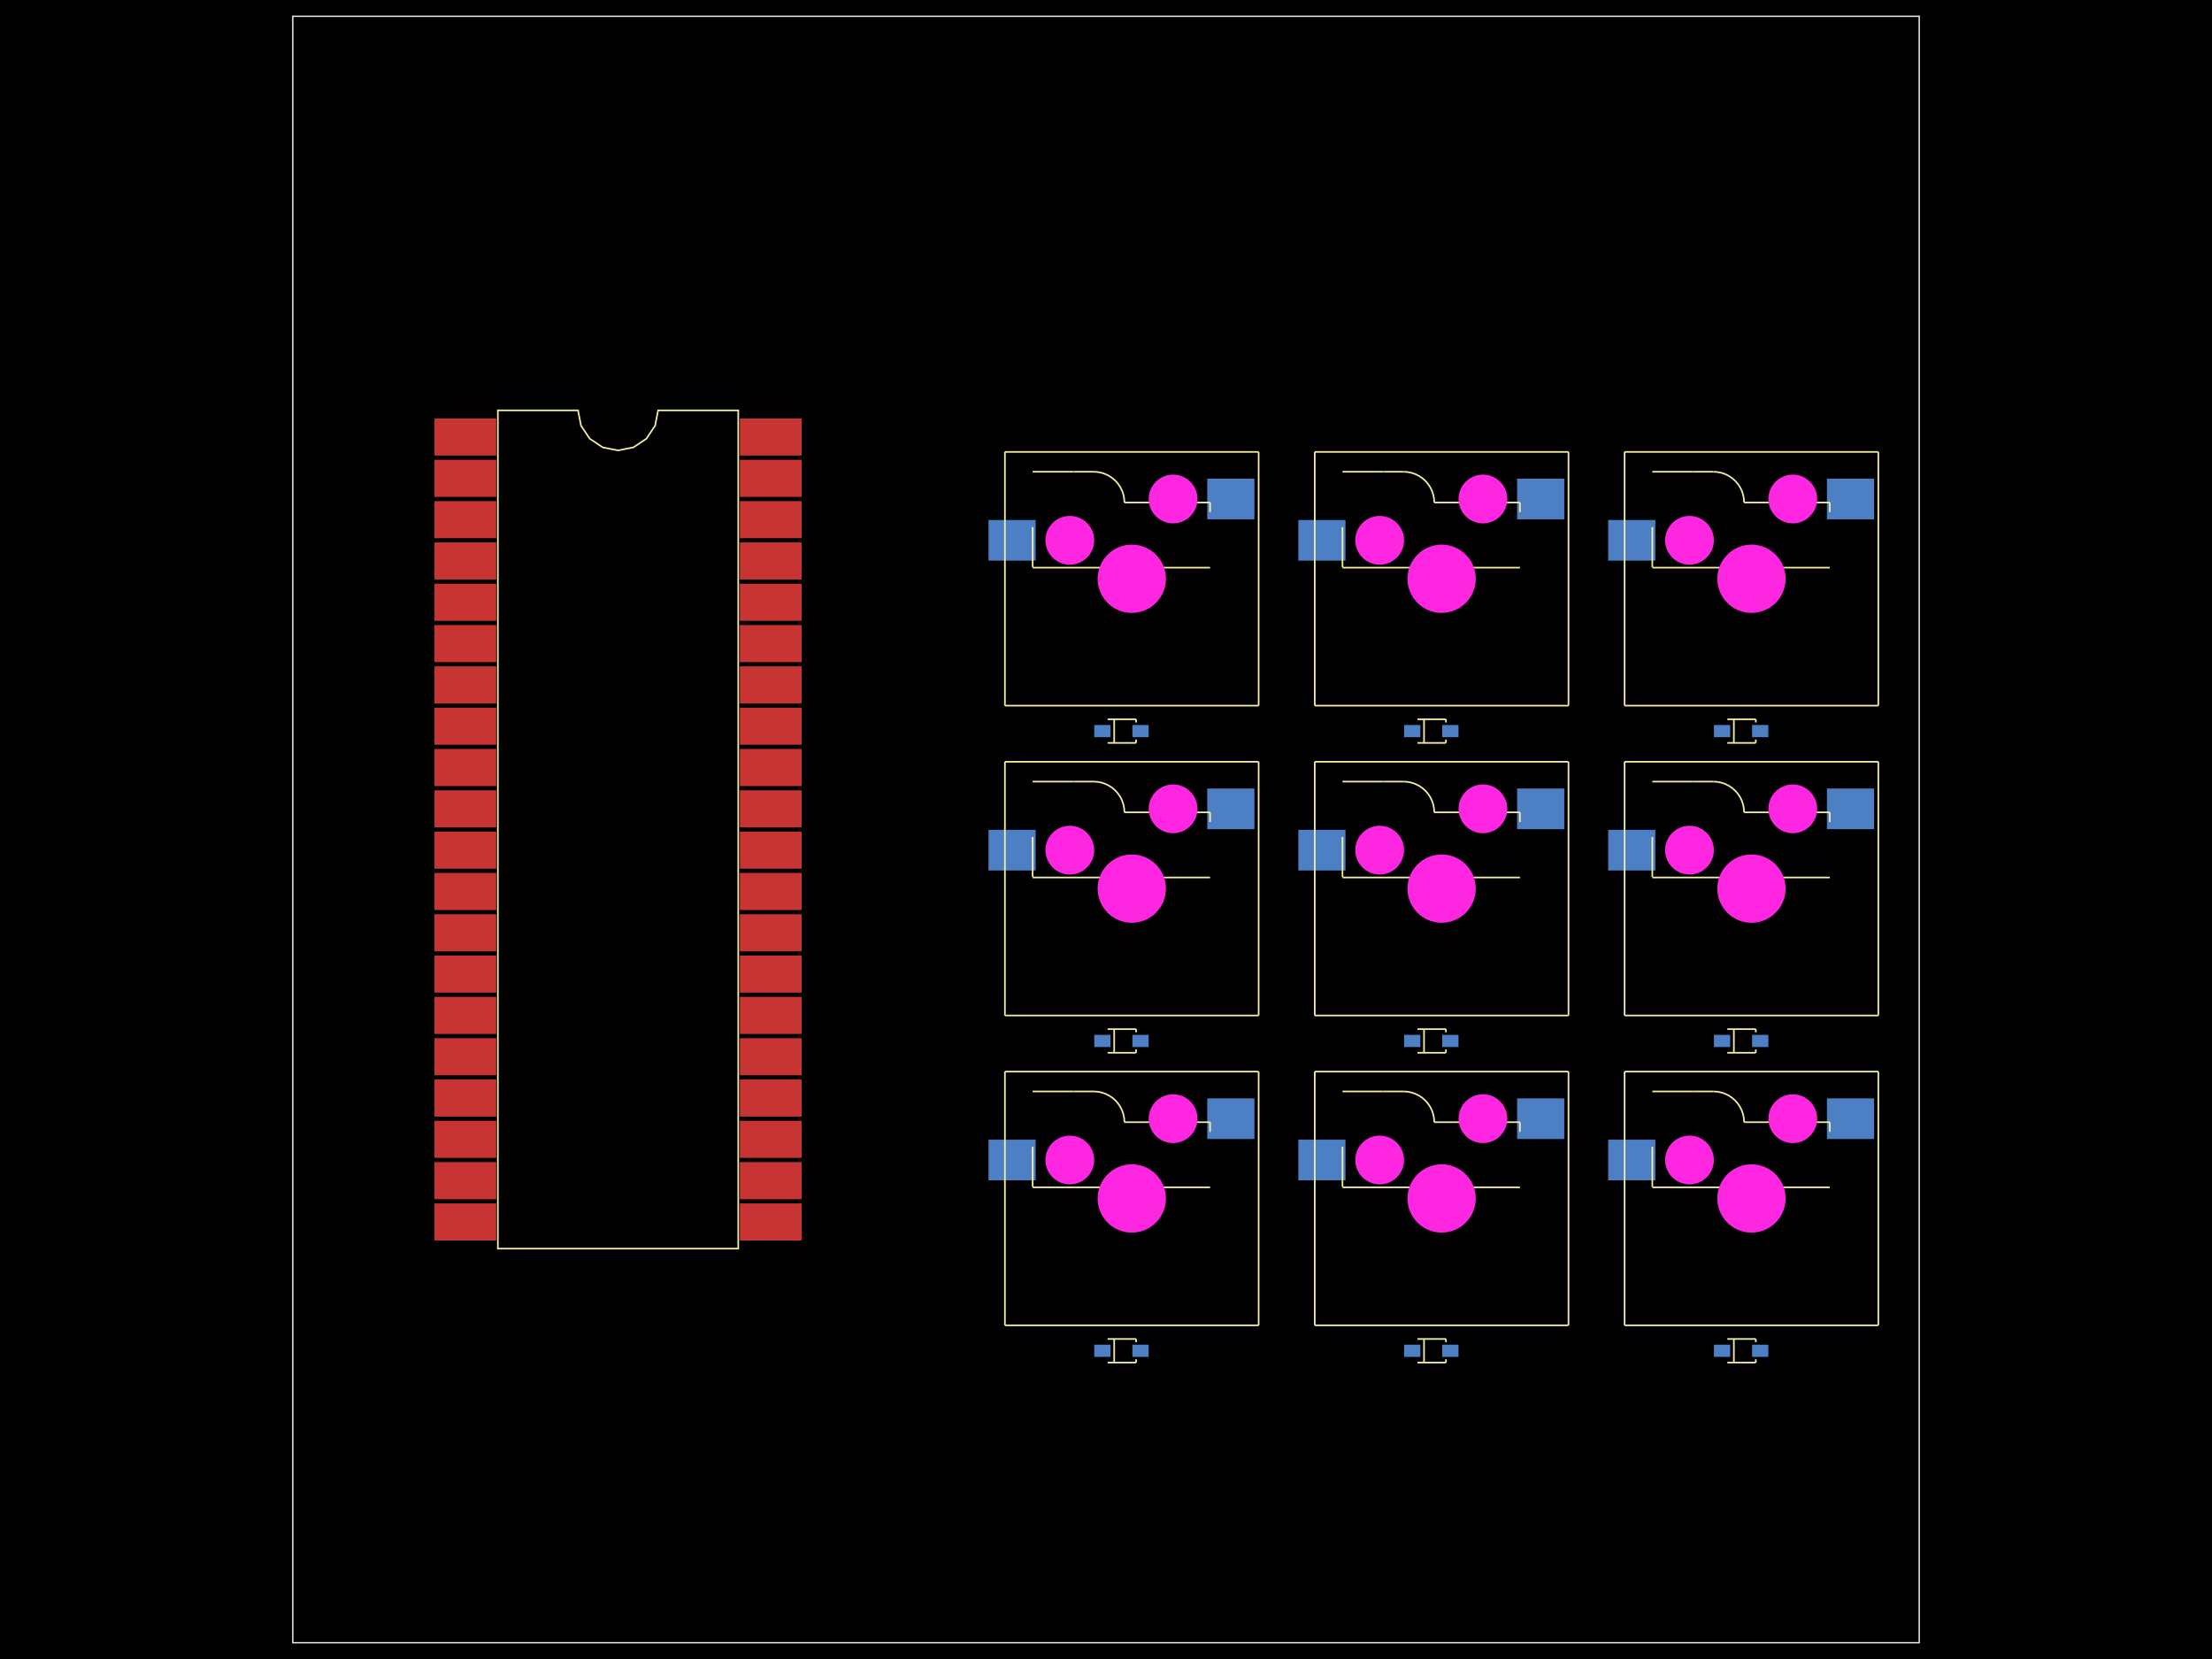 <svg xmlns="http://www.w3.org/2000/svg" width="800" height="600"><style>
              .boundary { fill: #000; }
              .pcb-board { fill: none; }
              .pcb-trace { fill: none; }
              .pcb-hole-outer { fill: rgb(200, 52, 52); }
              .pcb-hole-inner { fill: rgb(255, 38, 226); }
              .pcb-pad { }
              .pcb-boundary { fill: none; stroke: #fff; stroke-width: 0.3; }
              .pcb-silkscreen { fill: none; }
              .pcb-silkscreen-top { stroke: #f2eda1; }
              .pcb-silkscreen-bottom { stroke: #f2eda1; }
              .pcb-silkscreen-text { fill: #f2eda1; }
            </style><rect class="boundary" x="0" y="0" width="800" height="600"/><rect class="pcb-boundary" x="105.882" y="5.882" width="588.235" height="588.235"/><path class="pcb-board" d="M 105.882 594.118 L 694.118 594.118 L 694.118 5.882 L 105.882 5.882 Z" stroke="rgba(255, 255, 255, 0.5)" stroke-width="0.588"/><g transform="translate(223.529, 300) rotate(0) scale(1, -1)"><rect class="pcb-component" x="-66.412" y="-148.647" width="132.824" height="297.294"/><rect class="pcb-component-outline" x="-66.412" y="-148.647" width="132.824" height="297.294"/></g><g transform="translate(405.588, 412.059) rotate(0) scale(1, -1)"><rect class="pcb-component" x="-48.088" y="-16.294" width="96.175" height="32.588"/><rect class="pcb-component-outline" x="-48.088" y="-16.294" width="96.175" height="32.588"/></g><g transform="translate(409.324, 433.441) rotate(0) scale(1, -1)"><rect class="pcb-component" x="-12.353" y="-12.353" width="24.706" height="24.706"/><rect class="pcb-component-outline" x="-12.353" y="-12.353" width="24.706" height="24.706"/></g><g transform="translate(400, 300) rotate(0) scale(1, -1)"><rect class="pcb-component" x="0" y="0" width="0" height="0"/><rect class="pcb-component-outline" x="0" y="0" width="0" height="0"/></g><g transform="translate(405.588, 488.529) rotate(0) scale(1, -1)"><rect class="pcb-component" x="-9.839" y="-2.206" width="19.678" height="4.412"/><rect class="pcb-component-outline" x="-9.839" y="-2.206" width="19.678" height="4.412"/></g><g transform="translate(400, 300) rotate(0) scale(1, -1)"><rect class="pcb-component" x="0" y="0" width="0" height="0"/><rect class="pcb-component-outline" x="0" y="0" width="0" height="0"/></g><g transform="translate(517.647, 412.059) rotate(0) scale(1, -1)"><rect class="pcb-component" x="-48.088" y="-16.294" width="96.175" height="32.588"/><rect class="pcb-component-outline" x="-48.088" y="-16.294" width="96.175" height="32.588"/></g><g transform="translate(521.382, 433.441) rotate(0) scale(1, -1)"><rect class="pcb-component" x="-12.353" y="-12.353" width="24.706" height="24.706"/><rect class="pcb-component-outline" x="-12.353" y="-12.353" width="24.706" height="24.706"/></g><g transform="translate(400, 300) rotate(0) scale(1, -1)"><rect class="pcb-component" x="0" y="0" width="0" height="0"/><rect class="pcb-component-outline" x="0" y="0" width="0" height="0"/></g><g transform="translate(517.647, 488.529) rotate(0) scale(1, -1)"><rect class="pcb-component" x="-9.839" y="-2.206" width="19.678" height="4.412"/><rect class="pcb-component-outline" x="-9.839" y="-2.206" width="19.678" height="4.412"/></g><g transform="translate(400, 300) rotate(0) scale(1, -1)"><rect class="pcb-component" x="0" y="0" width="0" height="0"/><rect class="pcb-component-outline" x="0" y="0" width="0" height="0"/></g><g transform="translate(629.706, 412.059) rotate(0) scale(1, -1)"><rect class="pcb-component" x="-48.088" y="-16.294" width="96.175" height="32.588"/><rect class="pcb-component-outline" x="-48.088" y="-16.294" width="96.175" height="32.588"/></g><g transform="translate(633.441, 433.441) rotate(0) scale(1, -1)"><rect class="pcb-component" x="-12.353" y="-12.353" width="24.706" height="24.706"/><rect class="pcb-component-outline" x="-12.353" y="-12.353" width="24.706" height="24.706"/></g><g transform="translate(400, 300) rotate(0) scale(1, -1)"><rect class="pcb-component" x="0" y="0" width="0" height="0"/><rect class="pcb-component-outline" x="0" y="0" width="0" height="0"/></g><g transform="translate(629.706, 488.529) rotate(0) scale(1, -1)"><rect class="pcb-component" x="-9.839" y="-2.206" width="19.678" height="4.412"/><rect class="pcb-component-outline" x="-9.839" y="-2.206" width="19.678" height="4.412"/></g><g transform="translate(400, 300) rotate(0) scale(1, -1)"><rect class="pcb-component" x="0" y="0" width="0" height="0"/><rect class="pcb-component-outline" x="0" y="0" width="0" height="0"/></g><g transform="translate(405.588, 300) rotate(0) scale(1, -1)"><rect class="pcb-component" x="-48.088" y="-16.294" width="96.175" height="32.588"/><rect class="pcb-component-outline" x="-48.088" y="-16.294" width="96.175" height="32.588"/></g><g transform="translate(409.324, 321.382) rotate(0) scale(1, -1)"><rect class="pcb-component" x="-12.353" y="-12.353" width="24.706" height="24.706"/><rect class="pcb-component-outline" x="-12.353" y="-12.353" width="24.706" height="24.706"/></g><g transform="translate(400, 300) rotate(0) scale(1, -1)"><rect class="pcb-component" x="0" y="0" width="0" height="0"/><rect class="pcb-component-outline" x="0" y="0" width="0" height="0"/></g><g transform="translate(405.588, 376.471) rotate(0) scale(1, -1)"><rect class="pcb-component" x="-9.839" y="-2.206" width="19.678" height="4.412"/><rect class="pcb-component-outline" x="-9.839" y="-2.206" width="19.678" height="4.412"/></g><g transform="translate(400, 300) rotate(0) scale(1, -1)"><rect class="pcb-component" x="0" y="0" width="0" height="0"/><rect class="pcb-component-outline" x="0" y="0" width="0" height="0"/></g><g transform="translate(517.647, 300) rotate(0) scale(1, -1)"><rect class="pcb-component" x="-48.088" y="-16.294" width="96.175" height="32.588"/><rect class="pcb-component-outline" x="-48.088" y="-16.294" width="96.175" height="32.588"/></g><g transform="translate(521.382, 321.382) rotate(0) scale(1, -1)"><rect class="pcb-component" x="-12.353" y="-12.353" width="24.706" height="24.706"/><rect class="pcb-component-outline" x="-12.353" y="-12.353" width="24.706" height="24.706"/></g><g transform="translate(400, 300) rotate(0) scale(1, -1)"><rect class="pcb-component" x="0" y="0" width="0" height="0"/><rect class="pcb-component-outline" x="0" y="0" width="0" height="0"/></g><g transform="translate(517.647, 376.471) rotate(0) scale(1, -1)"><rect class="pcb-component" x="-9.839" y="-2.206" width="19.678" height="4.412"/><rect class="pcb-component-outline" x="-9.839" y="-2.206" width="19.678" height="4.412"/></g><g transform="translate(400, 300) rotate(0) scale(1, -1)"><rect class="pcb-component" x="0" y="0" width="0" height="0"/><rect class="pcb-component-outline" x="0" y="0" width="0" height="0"/></g><g transform="translate(629.706, 300) rotate(0) scale(1, -1)"><rect class="pcb-component" x="-48.088" y="-16.294" width="96.175" height="32.588"/><rect class="pcb-component-outline" x="-48.088" y="-16.294" width="96.175" height="32.588"/></g><g transform="translate(633.441, 321.382) rotate(0) scale(1, -1)"><rect class="pcb-component" x="-12.353" y="-12.353" width="24.706" height="24.706"/><rect class="pcb-component-outline" x="-12.353" y="-12.353" width="24.706" height="24.706"/></g><g transform="translate(400, 300) rotate(0) scale(1, -1)"><rect class="pcb-component" x="0" y="0" width="0" height="0"/><rect class="pcb-component-outline" x="0" y="0" width="0" height="0"/></g><g transform="translate(629.706, 376.471) rotate(0) scale(1, -1)"><rect class="pcb-component" x="-9.839" y="-2.206" width="19.678" height="4.412"/><rect class="pcb-component-outline" x="-9.839" y="-2.206" width="19.678" height="4.412"/></g><g transform="translate(400, 300) rotate(0) scale(1, -1)"><rect class="pcb-component" x="0" y="0" width="0" height="0"/><rect class="pcb-component-outline" x="0" y="0" width="0" height="0"/></g><g transform="translate(405.588, 187.941) rotate(0) scale(1, -1)"><rect class="pcb-component" x="-48.088" y="-16.294" width="96.175" height="32.588"/><rect class="pcb-component-outline" x="-48.088" y="-16.294" width="96.175" height="32.588"/></g><g transform="translate(409.324, 209.324) rotate(0) scale(1, -1)"><rect class="pcb-component" x="-12.353" y="-12.353" width="24.706" height="24.706"/><rect class="pcb-component-outline" x="-12.353" y="-12.353" width="24.706" height="24.706"/></g><g transform="translate(400, 300) rotate(0) scale(1, -1)"><rect class="pcb-component" x="0" y="0" width="0" height="0"/><rect class="pcb-component-outline" x="0" y="0" width="0" height="0"/></g><g transform="translate(405.588, 264.412) rotate(0) scale(1, -1)"><rect class="pcb-component" x="-9.839" y="-2.206" width="19.678" height="4.412"/><rect class="pcb-component-outline" x="-9.839" y="-2.206" width="19.678" height="4.412"/></g><g transform="translate(400, 300) rotate(0) scale(1, -1)"><rect class="pcb-component" x="0" y="0" width="0" height="0"/><rect class="pcb-component-outline" x="0" y="0" width="0" height="0"/></g><g transform="translate(517.647, 187.941) rotate(0) scale(1, -1)"><rect class="pcb-component" x="-48.088" y="-16.294" width="96.175" height="32.588"/><rect class="pcb-component-outline" x="-48.088" y="-16.294" width="96.175" height="32.588"/></g><g transform="translate(521.382, 209.324) rotate(0) scale(1, -1)"><rect class="pcb-component" x="-12.353" y="-12.353" width="24.706" height="24.706"/><rect class="pcb-component-outline" x="-12.353" y="-12.353" width="24.706" height="24.706"/></g><g transform="translate(400, 300) rotate(0) scale(1, -1)"><rect class="pcb-component" x="0" y="0" width="0" height="0"/><rect class="pcb-component-outline" x="0" y="0" width="0" height="0"/></g><g transform="translate(517.647, 264.412) rotate(0) scale(1, -1)"><rect class="pcb-component" x="-9.839" y="-2.206" width="19.678" height="4.412"/><rect class="pcb-component-outline" x="-9.839" y="-2.206" width="19.678" height="4.412"/></g><g transform="translate(400, 300) rotate(0) scale(1, -1)"><rect class="pcb-component" x="0" y="0" width="0" height="0"/><rect class="pcb-component-outline" x="0" y="0" width="0" height="0"/></g><g transform="translate(629.706, 187.941) rotate(0) scale(1, -1)"><rect class="pcb-component" x="-48.088" y="-16.294" width="96.175" height="32.588"/><rect class="pcb-component-outline" x="-48.088" y="-16.294" width="96.175" height="32.588"/></g><g transform="translate(633.441, 209.324) rotate(0) scale(1, -1)"><rect class="pcb-component" x="-12.353" y="-12.353" width="24.706" height="24.706"/><rect class="pcb-component-outline" x="-12.353" y="-12.353" width="24.706" height="24.706"/></g><g transform="translate(400, 300) rotate(0) scale(1, -1)"><rect class="pcb-component" x="0" y="0" width="0" height="0"/><rect class="pcb-component-outline" x="0" y="0" width="0" height="0"/></g><g transform="translate(629.706, 264.412) rotate(0) scale(1, -1)"><rect class="pcb-component" x="-9.839" y="-2.206" width="19.678" height="4.412"/><rect class="pcb-component-outline" x="-9.839" y="-2.206" width="19.678" height="4.412"/></g><g transform="translate(400, 300) rotate(0) scale(1, -1)"><rect class="pcb-component" x="0" y="0" width="0" height="0"/><rect class="pcb-component-outline" x="0" y="0" width="0" height="0"/></g><rect class="pcb-pad" fill="rgb(200, 52, 52)" x="157.118" y="151.353" width="22.353" height="13.412"/><rect class="pcb-pad" fill="rgb(200, 52, 52)" x="157.118" y="166.294" width="22.353" height="13.412"/><rect class="pcb-pad" fill="rgb(200, 52, 52)" x="157.118" y="181.235" width="22.353" height="13.412"/><rect class="pcb-pad" fill="rgb(200, 52, 52)" x="157.118" y="196.176" width="22.353" height="13.412"/><rect class="pcb-pad" fill="rgb(200, 52, 52)" x="157.118" y="211.118" width="22.353" height="13.412"/><rect class="pcb-pad" fill="rgb(200, 52, 52)" x="157.118" y="226.059" width="22.353" height="13.412"/><rect class="pcb-pad" fill="rgb(200, 52, 52)" x="157.118" y="241" width="22.353" height="13.412"/><rect class="pcb-pad" fill="rgb(200, 52, 52)" x="157.118" y="255.941" width="22.353" height="13.412"/><rect class="pcb-pad" fill="rgb(200, 52, 52)" x="157.118" y="270.882" width="22.353" height="13.412"/><rect class="pcb-pad" fill="rgb(200, 52, 52)" x="157.118" y="285.824" width="22.353" height="13.412"/><rect class="pcb-pad" fill="rgb(200, 52, 52)" x="157.118" y="300.765" width="22.353" height="13.412"/><rect class="pcb-pad" fill="rgb(200, 52, 52)" x="157.118" y="315.706" width="22.353" height="13.412"/><rect class="pcb-pad" fill="rgb(200, 52, 52)" x="157.118" y="330.647" width="22.353" height="13.412"/><rect class="pcb-pad" fill="rgb(200, 52, 52)" x="157.118" y="345.588" width="22.353" height="13.412"/><rect class="pcb-pad" fill="rgb(200, 52, 52)" x="157.118" y="360.529" width="22.353" height="13.412"/><rect class="pcb-pad" fill="rgb(200, 52, 52)" x="157.118" y="375.471" width="22.353" height="13.412"/><rect class="pcb-pad" fill="rgb(200, 52, 52)" x="157.118" y="390.412" width="22.353" height="13.412"/><rect class="pcb-pad" fill="rgb(200, 52, 52)" x="157.118" y="405.353" width="22.353" height="13.412"/><rect class="pcb-pad" fill="rgb(200, 52, 52)" x="157.118" y="420.294" width="22.353" height="13.412"/><rect class="pcb-pad" fill="rgb(200, 52, 52)" x="157.118" y="435.235" width="22.353" height="13.412"/><rect class="pcb-pad" fill="rgb(200, 52, 52)" x="267.588" y="435.235" width="22.353" height="13.412"/><rect class="pcb-pad" fill="rgb(200, 52, 52)" x="267.588" y="420.294" width="22.353" height="13.412"/><rect class="pcb-pad" fill="rgb(200, 52, 52)" x="267.588" y="405.353" width="22.353" height="13.412"/><rect class="pcb-pad" fill="rgb(200, 52, 52)" x="267.588" y="390.412" width="22.353" height="13.412"/><rect class="pcb-pad" fill="rgb(200, 52, 52)" x="267.588" y="375.471" width="22.353" height="13.412"/><rect class="pcb-pad" fill="rgb(200, 52, 52)" x="267.588" y="360.529" width="22.353" height="13.412"/><rect class="pcb-pad" fill="rgb(200, 52, 52)" x="267.588" y="345.588" width="22.353" height="13.412"/><rect class="pcb-pad" fill="rgb(200, 52, 52)" x="267.588" y="330.647" width="22.353" height="13.412"/><rect class="pcb-pad" fill="rgb(200, 52, 52)" x="267.588" y="315.706" width="22.353" height="13.412"/><rect class="pcb-pad" fill="rgb(200, 52, 52)" x="267.588" y="300.765" width="22.353" height="13.412"/><rect class="pcb-pad" fill="rgb(200, 52, 52)" x="267.588" y="285.824" width="22.353" height="13.412"/><rect class="pcb-pad" fill="rgb(200, 52, 52)" x="267.588" y="270.882" width="22.353" height="13.412"/><rect class="pcb-pad" fill="rgb(200, 52, 52)" x="267.588" y="255.941" width="22.353" height="13.412"/><rect class="pcb-pad" fill="rgb(200, 52, 52)" x="267.588" y="241" width="22.353" height="13.412"/><rect class="pcb-pad" fill="rgb(200, 52, 52)" x="267.588" y="226.059" width="22.353" height="13.412"/><rect class="pcb-pad" fill="rgb(200, 52, 52)" x="267.588" y="211.118" width="22.353" height="13.412"/><rect class="pcb-pad" fill="rgb(200, 52, 52)" x="267.588" y="196.176" width="22.353" height="13.412"/><rect class="pcb-pad" fill="rgb(200, 52, 52)" x="267.588" y="181.235" width="22.353" height="13.412"/><rect class="pcb-pad" fill="rgb(200, 52, 52)" x="267.588" y="166.294" width="22.353" height="13.412"/><rect class="pcb-pad" fill="rgb(200, 52, 52)" x="267.588" y="151.353" width="22.353" height="13.412"/><rect class="pcb-pad" fill="rgb(77, 127, 196)" x="357.501" y="412.176" width="17.059" height="14.706"/><rect class="pcb-pad" fill="rgb(77, 127, 196)" x="436.617" y="397.235" width="17.059" height="14.706"/><rect class="pcb-pad" fill="rgb(77, 127, 196)" x="409.545" y="486.323" width="5.882" height="4.412"/><rect class="pcb-pad" fill="rgb(77, 127, 196)" x="395.749" y="486.323" width="5.882" height="4.412"/><rect class="pcb-pad" fill="rgb(77, 127, 196)" x="469.559" y="412.176" width="17.059" height="14.706"/><rect class="pcb-pad" fill="rgb(77, 127, 196)" x="548.676" y="397.235" width="17.059" height="14.706"/><rect class="pcb-pad" fill="rgb(77, 127, 196)" x="521.603" y="486.323" width="5.882" height="4.412"/><rect class="pcb-pad" fill="rgb(77, 127, 196)" x="507.808" y="486.323" width="5.882" height="4.412"/><rect class="pcb-pad" fill="rgb(77, 127, 196)" x="581.618" y="412.176" width="17.059" height="14.706"/><rect class="pcb-pad" fill="rgb(77, 127, 196)" x="660.735" y="397.235" width="17.059" height="14.706"/><rect class="pcb-pad" fill="rgb(77, 127, 196)" x="633.662" y="486.323" width="5.882" height="4.412"/><rect class="pcb-pad" fill="rgb(77, 127, 196)" x="619.867" y="486.323" width="5.882" height="4.412"/><rect class="pcb-pad" fill="rgb(77, 127, 196)" x="357.501" y="300.118" width="17.059" height="14.706"/><rect class="pcb-pad" fill="rgb(77, 127, 196)" x="436.617" y="285.176" width="17.059" height="14.706"/><rect class="pcb-pad" fill="rgb(77, 127, 196)" x="409.545" y="374.265" width="5.882" height="4.412"/><rect class="pcb-pad" fill="rgb(77, 127, 196)" x="395.749" y="374.265" width="5.882" height="4.412"/><rect class="pcb-pad" fill="rgb(77, 127, 196)" x="469.559" y="300.118" width="17.059" height="14.706"/><rect class="pcb-pad" fill="rgb(77, 127, 196)" x="548.676" y="285.176" width="17.059" height="14.706"/><rect class="pcb-pad" fill="rgb(77, 127, 196)" x="521.603" y="374.265" width="5.882" height="4.412"/><rect class="pcb-pad" fill="rgb(77, 127, 196)" x="507.808" y="374.265" width="5.882" height="4.412"/><rect class="pcb-pad" fill="rgb(77, 127, 196)" x="581.618" y="300.118" width="17.059" height="14.706"/><rect class="pcb-pad" fill="rgb(77, 127, 196)" x="660.735" y="285.176" width="17.059" height="14.706"/><rect class="pcb-pad" fill="rgb(77, 127, 196)" x="633.662" y="374.265" width="5.882" height="4.412"/><rect class="pcb-pad" fill="rgb(77, 127, 196)" x="619.867" y="374.265" width="5.882" height="4.412"/><rect class="pcb-pad" fill="rgb(77, 127, 196)" x="357.501" y="188.059" width="17.059" height="14.706"/><rect class="pcb-pad" fill="rgb(77, 127, 196)" x="436.617" y="173.118" width="17.059" height="14.706"/><rect class="pcb-pad" fill="rgb(77, 127, 196)" x="409.545" y="262.206" width="5.882" height="4.412"/><rect class="pcb-pad" fill="rgb(77, 127, 196)" x="395.749" y="262.206" width="5.882" height="4.412"/><rect class="pcb-pad" fill="rgb(77, 127, 196)" x="469.559" y="188.059" width="17.059" height="14.706"/><rect class="pcb-pad" fill="rgb(77, 127, 196)" x="548.676" y="173.118" width="17.059" height="14.706"/><rect class="pcb-pad" fill="rgb(77, 127, 196)" x="521.603" y="262.206" width="5.882" height="4.412"/><rect class="pcb-pad" fill="rgb(77, 127, 196)" x="507.808" y="262.206" width="5.882" height="4.412"/><rect class="pcb-pad" fill="rgb(77, 127, 196)" x="581.618" y="188.059" width="17.059" height="14.706"/><rect class="pcb-pad" fill="rgb(77, 127, 196)" x="660.735" y="173.118" width="17.059" height="14.706"/><rect class="pcb-pad" fill="rgb(77, 127, 196)" x="633.662" y="262.206" width="5.882" height="4.412"/><rect class="pcb-pad" fill="rgb(77, 127, 196)" x="619.867" y="262.206" width="5.882" height="4.412"/><path class="pcb-silkscreen pcb-silkscreen-top" d="M 180.059 451.588 L 180.059 148.412 L 209.039 148.412 L 210.142 153.957 L 213.283 158.658 L 217.984 161.799 L 223.529 162.902 L 229.075 161.799 L 233.776 158.658 L 236.917 153.957 L 238.02 148.412 L 267 148.412 L 267 451.588 L 180.059 451.588 Z" stroke-width="0.588" data-pcb-component-id="pcb_component_0" data-pcb-silkscreen-path-id="pcb_silkscreen_path_0"/><path class="pcb-silkscreen pcb-silkscreen-top" d="M 373.465 414.771 L 373.465 429.241 L 373.465 429.241" stroke-width="0.588" data-pcb-component-id="null" data-pcb-silkscreen-path-id="pcb_silkscreen_path_1"/><path class="pcb-silkscreen pcb-silkscreen-top" d="M 437.647 429.412 L 373.465 429.412" stroke-width="0.588" data-pcb-component-id="null" data-pcb-silkscreen-path-id="pcb_silkscreen_path_2"/><path class="pcb-silkscreen pcb-silkscreen-top" d="M 406.665 405.853 L 437.647 405.853" stroke-width="0.588" data-pcb-component-id="null" data-pcb-silkscreen-path-id="pcb_silkscreen_path_3"/><path class="pcb-silkscreen pcb-silkscreen-top" d="M 437.647 405.853 L 437.647 409.346" stroke-width="0.588" data-pcb-component-id="null" data-pcb-silkscreen-path-id="pcb_silkscreen_path_4"/><path class="pcb-silkscreen pcb-silkscreen-top" d="M 388.27 394.735 L 373.465 394.735" stroke-width="0.588" data-pcb-component-id="null" data-pcb-silkscreen-path-id="pcb_silkscreen_path_5"/><path class="pcb-silkscreen pcb-silkscreen-top" d="M 395.547 394.735 L 388.27 394.735" stroke-width="0.588" data-pcb-component-id="null" data-pcb-silkscreen-path-id="pcb_silkscreen_path_6"/><path class="pcb-silkscreen pcb-silkscreen-top" d="M 395.547 394.735 L 396.998 394.83 L 398.424 395.114 L 399.802 395.582 L 401.106 396.225 L 402.315 397.033 L 403.408 397.992 L 404.367 399.085 L 405.175 400.294 L 405.818 401.598 L 406.286 402.976 L 406.57 404.402 L 406.665 405.853" stroke-width="0.588" data-pcb-component-id="null" data-pcb-silkscreen-path-id="pcb_silkscreen_path_7"/><path class="pcb-silkscreen pcb-silkscreen-top" d="M 363.441 387.559 L 455.206 387.559" stroke-width="0.588" data-pcb-component-id="null" data-pcb-silkscreen-path-id="pcb_silkscreen_path_8"/><path class="pcb-silkscreen pcb-silkscreen-top" d="M 363.441 479.324 L 455.206 479.324" stroke-width="0.588" data-pcb-component-id="null" data-pcb-silkscreen-path-id="pcb_silkscreen_path_9"/><path class="pcb-silkscreen pcb-silkscreen-top" d="M 363.441 387.559 L 363.441 479.324" stroke-width="0.588" data-pcb-component-id="null" data-pcb-silkscreen-path-id="pcb_silkscreen_path_10"/><path class="pcb-silkscreen pcb-silkscreen-top" d="M 455.206 387.559 L 455.206 479.324" stroke-width="0.588" data-pcb-component-id="null" data-pcb-silkscreen-path-id="pcb_silkscreen_path_11"/><path class="pcb-silkscreen pcb-silkscreen-top" d="M 410.89 492.801 L 410.89 491.588" stroke-width="0.588" data-pcb-component-id="null" data-pcb-silkscreen-path-id="pcb_silkscreen_path_12"/><path class="pcb-silkscreen pcb-silkscreen-top" d="M 410.89 484.258 L 410.89 485.412" stroke-width="0.588" data-pcb-component-id="null" data-pcb-silkscreen-path-id="pcb_silkscreen_path_13"/><path class="pcb-silkscreen pcb-silkscreen-top" d="M 400.581 484.258 L 410.89 484.258" stroke-width="0.588" data-pcb-component-id="null" data-pcb-silkscreen-path-id="pcb_silkscreen_path_14"/><path class="pcb-silkscreen pcb-silkscreen-top" d="M 400.581 492.801 L 410.89 492.801" stroke-width="0.588" data-pcb-component-id="null" data-pcb-silkscreen-path-id="pcb_silkscreen_path_15"/><path class="pcb-silkscreen pcb-silkscreen-top" d="M 402.96 484.258 L 402.96 492.801" stroke-width="0.588" data-pcb-component-id="null" data-pcb-silkscreen-path-id="pcb_silkscreen_path_16"/><path class="pcb-silkscreen pcb-silkscreen-top" d="M 485.524 414.771 L 485.524 429.241 L 485.524 429.241" stroke-width="0.588" data-pcb-component-id="null" data-pcb-silkscreen-path-id="pcb_silkscreen_path_17"/><path class="pcb-silkscreen pcb-silkscreen-top" d="M 549.706 429.412 L 485.524 429.412" stroke-width="0.588" data-pcb-component-id="null" data-pcb-silkscreen-path-id="pcb_silkscreen_path_18"/><path class="pcb-silkscreen pcb-silkscreen-top" d="M 518.723 405.853 L 549.706 405.853" stroke-width="0.588" data-pcb-component-id="null" data-pcb-silkscreen-path-id="pcb_silkscreen_path_19"/><path class="pcb-silkscreen pcb-silkscreen-top" d="M 549.706 405.853 L 549.706 409.346" stroke-width="0.588" data-pcb-component-id="null" data-pcb-silkscreen-path-id="pcb_silkscreen_path_20"/><path class="pcb-silkscreen pcb-silkscreen-top" d="M 500.329 394.735 L 485.524 394.735" stroke-width="0.588" data-pcb-component-id="null" data-pcb-silkscreen-path-id="pcb_silkscreen_path_21"/><path class="pcb-silkscreen pcb-silkscreen-top" d="M 507.606 394.735 L 500.329 394.735" stroke-width="0.588" data-pcb-component-id="null" data-pcb-silkscreen-path-id="pcb_silkscreen_path_22"/><path class="pcb-silkscreen pcb-silkscreen-top" d="M 507.606 394.735 L 509.057 394.83 L 510.483 395.114 L 511.86 395.582 L 513.165 396.225 L 514.374 397.033 L 515.467 397.992 L 516.426 399.085 L 517.234 400.294 L 517.877 401.598 L 518.345 402.976 L 518.628 404.402 L 518.723 405.853" stroke-width="0.588" data-pcb-component-id="null" data-pcb-silkscreen-path-id="pcb_silkscreen_path_23"/><path class="pcb-silkscreen pcb-silkscreen-top" d="M 475.5 387.559 L 567.265 387.559" stroke-width="0.588" data-pcb-component-id="null" data-pcb-silkscreen-path-id="pcb_silkscreen_path_24"/><path class="pcb-silkscreen pcb-silkscreen-top" d="M 475.5 479.324 L 567.265 479.324" stroke-width="0.588" data-pcb-component-id="null" data-pcb-silkscreen-path-id="pcb_silkscreen_path_25"/><path class="pcb-silkscreen pcb-silkscreen-top" d="M 475.5 387.559 L 475.5 479.324" stroke-width="0.588" data-pcb-component-id="null" data-pcb-silkscreen-path-id="pcb_silkscreen_path_26"/><path class="pcb-silkscreen pcb-silkscreen-top" d="M 567.265 387.559 L 567.265 479.324" stroke-width="0.588" data-pcb-component-id="null" data-pcb-silkscreen-path-id="pcb_silkscreen_path_27"/><path class="pcb-silkscreen pcb-silkscreen-top" d="M 522.948 492.801 L 522.948 491.588" stroke-width="0.588" data-pcb-component-id="null" data-pcb-silkscreen-path-id="pcb_silkscreen_path_28"/><path class="pcb-silkscreen pcb-silkscreen-top" d="M 522.948 484.258 L 522.948 485.412" stroke-width="0.588" data-pcb-component-id="null" data-pcb-silkscreen-path-id="pcb_silkscreen_path_29"/><path class="pcb-silkscreen pcb-silkscreen-top" d="M 512.64 484.258 L 522.948 484.258" stroke-width="0.588" data-pcb-component-id="null" data-pcb-silkscreen-path-id="pcb_silkscreen_path_30"/><path class="pcb-silkscreen pcb-silkscreen-top" d="M 512.64 492.801 L 522.948 492.801" stroke-width="0.588" data-pcb-component-id="null" data-pcb-silkscreen-path-id="pcb_silkscreen_path_31"/><path class="pcb-silkscreen pcb-silkscreen-top" d="M 515.019 484.258 L 515.019 492.801" stroke-width="0.588" data-pcb-component-id="null" data-pcb-silkscreen-path-id="pcb_silkscreen_path_32"/><path class="pcb-silkscreen pcb-silkscreen-top" d="M 597.582 414.771 L 597.582 429.241 L 597.582 429.241" stroke-width="0.588" data-pcb-component-id="null" data-pcb-silkscreen-path-id="pcb_silkscreen_path_33"/><path class="pcb-silkscreen pcb-silkscreen-top" d="M 661.765 429.412 L 597.582 429.412" stroke-width="0.588" data-pcb-component-id="null" data-pcb-silkscreen-path-id="pcb_silkscreen_path_34"/><path class="pcb-silkscreen pcb-silkscreen-top" d="M 630.782 405.853 L 661.765 405.853" stroke-width="0.588" data-pcb-component-id="null" data-pcb-silkscreen-path-id="pcb_silkscreen_path_35"/><path class="pcb-silkscreen pcb-silkscreen-top" d="M 661.765 405.853 L 661.765 409.346" stroke-width="0.588" data-pcb-component-id="null" data-pcb-silkscreen-path-id="pcb_silkscreen_path_36"/><path class="pcb-silkscreen pcb-silkscreen-top" d="M 612.388 394.735 L 597.582 394.735" stroke-width="0.588" data-pcb-component-id="null" data-pcb-silkscreen-path-id="pcb_silkscreen_path_37"/><path class="pcb-silkscreen pcb-silkscreen-top" d="M 619.665 394.735 L 612.388 394.735" stroke-width="0.588" data-pcb-component-id="null" data-pcb-silkscreen-path-id="pcb_silkscreen_path_38"/><path class="pcb-silkscreen pcb-silkscreen-top" d="M 619.665 394.735 L 621.116 394.83 L 622.542 395.114 L 623.919 395.582 L 625.223 396.225 L 626.433 397.033 L 627.526 397.992 L 628.485 399.085 L 629.293 400.294 L 629.936 401.598 L 630.403 402.976 L 630.687 404.402 L 630.782 405.853" stroke-width="0.588" data-pcb-component-id="null" data-pcb-silkscreen-path-id="pcb_silkscreen_path_39"/><path class="pcb-silkscreen pcb-silkscreen-top" d="M 587.559 387.559 L 679.324 387.559" stroke-width="0.588" data-pcb-component-id="null" data-pcb-silkscreen-path-id="pcb_silkscreen_path_40"/><path class="pcb-silkscreen pcb-silkscreen-top" d="M 587.559 479.324 L 679.324 479.324" stroke-width="0.588" data-pcb-component-id="null" data-pcb-silkscreen-path-id="pcb_silkscreen_path_41"/><path class="pcb-silkscreen pcb-silkscreen-top" d="M 587.559 387.559 L 587.559 479.324" stroke-width="0.588" data-pcb-component-id="null" data-pcb-silkscreen-path-id="pcb_silkscreen_path_42"/><path class="pcb-silkscreen pcb-silkscreen-top" d="M 679.324 387.559 L 679.324 479.324" stroke-width="0.588" data-pcb-component-id="null" data-pcb-silkscreen-path-id="pcb_silkscreen_path_43"/><path class="pcb-silkscreen pcb-silkscreen-top" d="M 635.007 492.801 L 635.007 491.588" stroke-width="0.588" data-pcb-component-id="null" data-pcb-silkscreen-path-id="pcb_silkscreen_path_44"/><path class="pcb-silkscreen pcb-silkscreen-top" d="M 635.007 484.258 L 635.007 485.412" stroke-width="0.588" data-pcb-component-id="null" data-pcb-silkscreen-path-id="pcb_silkscreen_path_45"/><path class="pcb-silkscreen pcb-silkscreen-top" d="M 624.699 484.258 L 635.007 484.258" stroke-width="0.588" data-pcb-component-id="null" data-pcb-silkscreen-path-id="pcb_silkscreen_path_46"/><path class="pcb-silkscreen pcb-silkscreen-top" d="M 624.699 492.801 L 635.007 492.801" stroke-width="0.588" data-pcb-component-id="null" data-pcb-silkscreen-path-id="pcb_silkscreen_path_47"/><path class="pcb-silkscreen pcb-silkscreen-top" d="M 627.078 484.258 L 627.078 492.801" stroke-width="0.588" data-pcb-component-id="null" data-pcb-silkscreen-path-id="pcb_silkscreen_path_48"/><path class="pcb-silkscreen pcb-silkscreen-top" d="M 373.465 302.713 L 373.465 317.182 L 373.465 317.182" stroke-width="0.588" data-pcb-component-id="null" data-pcb-silkscreen-path-id="pcb_silkscreen_path_49"/><path class="pcb-silkscreen pcb-silkscreen-top" d="M 437.647 317.353 L 373.465 317.353" stroke-width="0.588" data-pcb-component-id="null" data-pcb-silkscreen-path-id="pcb_silkscreen_path_50"/><path class="pcb-silkscreen pcb-silkscreen-top" d="M 406.665 293.794 L 437.647 293.794" stroke-width="0.588" data-pcb-component-id="null" data-pcb-silkscreen-path-id="pcb_silkscreen_path_51"/><path class="pcb-silkscreen pcb-silkscreen-top" d="M 437.647 293.794 L 437.647 297.287" stroke-width="0.588" data-pcb-component-id="null" data-pcb-silkscreen-path-id="pcb_silkscreen_path_52"/><path class="pcb-silkscreen pcb-silkscreen-top" d="M 388.27 282.676 L 373.465 282.676" stroke-width="0.588" data-pcb-component-id="null" data-pcb-silkscreen-path-id="pcb_silkscreen_path_53"/><path class="pcb-silkscreen pcb-silkscreen-top" d="M 395.547 282.676 L 388.27 282.676" stroke-width="0.588" data-pcb-component-id="null" data-pcb-silkscreen-path-id="pcb_silkscreen_path_54"/><path class="pcb-silkscreen pcb-silkscreen-top" d="M 395.547 282.676 L 396.998 282.772 L 398.424 283.055 L 399.802 283.523 L 401.106 284.166 L 402.315 284.974 L 403.408 285.933 L 404.367 287.026 L 405.175 288.235 L 405.818 289.54 L 406.286 290.917 L 406.57 292.343 L 406.665 293.794" stroke-width="0.588" data-pcb-component-id="null" data-pcb-silkscreen-path-id="pcb_silkscreen_path_55"/><path class="pcb-silkscreen pcb-silkscreen-top" d="M 363.441 275.5 L 455.206 275.5" stroke-width="0.588" data-pcb-component-id="null" data-pcb-silkscreen-path-id="pcb_silkscreen_path_56"/><path class="pcb-silkscreen pcb-silkscreen-top" d="M 363.441 367.265 L 455.206 367.265" stroke-width="0.588" data-pcb-component-id="null" data-pcb-silkscreen-path-id="pcb_silkscreen_path_57"/><path class="pcb-silkscreen pcb-silkscreen-top" d="M 363.441 275.5 L 363.441 367.265" stroke-width="0.588" data-pcb-component-id="null" data-pcb-silkscreen-path-id="pcb_silkscreen_path_58"/><path class="pcb-silkscreen pcb-silkscreen-top" d="M 455.206 275.5 L 455.206 367.265" stroke-width="0.588" data-pcb-component-id="null" data-pcb-silkscreen-path-id="pcb_silkscreen_path_59"/><path class="pcb-silkscreen pcb-silkscreen-top" d="M 410.89 380.742 L 410.89 379.529" stroke-width="0.588" data-pcb-component-id="null" data-pcb-silkscreen-path-id="pcb_silkscreen_path_60"/><path class="pcb-silkscreen pcb-silkscreen-top" d="M 410.89 372.199 L 410.89 373.353" stroke-width="0.588" data-pcb-component-id="null" data-pcb-silkscreen-path-id="pcb_silkscreen_path_61"/><path class="pcb-silkscreen pcb-silkscreen-top" d="M 400.581 372.199 L 410.89 372.199" stroke-width="0.588" data-pcb-component-id="null" data-pcb-silkscreen-path-id="pcb_silkscreen_path_62"/><path class="pcb-silkscreen pcb-silkscreen-top" d="M 400.581 380.742 L 410.89 380.742" stroke-width="0.588" data-pcb-component-id="null" data-pcb-silkscreen-path-id="pcb_silkscreen_path_63"/><path class="pcb-silkscreen pcb-silkscreen-top" d="M 402.96 372.199 L 402.96 380.742" stroke-width="0.588" data-pcb-component-id="null" data-pcb-silkscreen-path-id="pcb_silkscreen_path_64"/><path class="pcb-silkscreen pcb-silkscreen-top" d="M 485.524 302.713 L 485.524 317.182 L 485.524 317.182" stroke-width="0.588" data-pcb-component-id="null" data-pcb-silkscreen-path-id="pcb_silkscreen_path_65"/><path class="pcb-silkscreen pcb-silkscreen-top" d="M 549.706 317.353 L 485.524 317.353" stroke-width="0.588" data-pcb-component-id="null" data-pcb-silkscreen-path-id="pcb_silkscreen_path_66"/><path class="pcb-silkscreen pcb-silkscreen-top" d="M 518.723 293.794 L 549.706 293.794" stroke-width="0.588" data-pcb-component-id="null" data-pcb-silkscreen-path-id="pcb_silkscreen_path_67"/><path class="pcb-silkscreen pcb-silkscreen-top" d="M 549.706 293.794 L 549.706 297.287" stroke-width="0.588" data-pcb-component-id="null" data-pcb-silkscreen-path-id="pcb_silkscreen_path_68"/><path class="pcb-silkscreen pcb-silkscreen-top" d="M 500.329 282.676 L 485.524 282.676" stroke-width="0.588" data-pcb-component-id="null" data-pcb-silkscreen-path-id="pcb_silkscreen_path_69"/><path class="pcb-silkscreen pcb-silkscreen-top" d="M 507.606 282.676 L 500.329 282.676" stroke-width="0.588" data-pcb-component-id="null" data-pcb-silkscreen-path-id="pcb_silkscreen_path_70"/><path class="pcb-silkscreen pcb-silkscreen-top" d="M 507.606 282.676 L 509.057 282.772 L 510.483 283.055 L 511.86 283.523 L 513.165 284.166 L 514.374 284.974 L 515.467 285.933 L 516.426 287.026 L 517.234 288.235 L 517.877 289.54 L 518.345 290.917 L 518.628 292.343 L 518.723 293.794" stroke-width="0.588" data-pcb-component-id="null" data-pcb-silkscreen-path-id="pcb_silkscreen_path_71"/><path class="pcb-silkscreen pcb-silkscreen-top" d="M 475.5 275.5 L 567.265 275.5" stroke-width="0.588" data-pcb-component-id="null" data-pcb-silkscreen-path-id="pcb_silkscreen_path_72"/><path class="pcb-silkscreen pcb-silkscreen-top" d="M 475.5 367.265 L 567.265 367.265" stroke-width="0.588" data-pcb-component-id="null" data-pcb-silkscreen-path-id="pcb_silkscreen_path_73"/><path class="pcb-silkscreen pcb-silkscreen-top" d="M 475.5 275.5 L 475.5 367.265" stroke-width="0.588" data-pcb-component-id="null" data-pcb-silkscreen-path-id="pcb_silkscreen_path_74"/><path class="pcb-silkscreen pcb-silkscreen-top" d="M 567.265 275.5 L 567.265 367.265" stroke-width="0.588" data-pcb-component-id="null" data-pcb-silkscreen-path-id="pcb_silkscreen_path_75"/><path class="pcb-silkscreen pcb-silkscreen-top" d="M 522.948 380.742 L 522.948 379.529" stroke-width="0.588" data-pcb-component-id="null" data-pcb-silkscreen-path-id="pcb_silkscreen_path_76"/><path class="pcb-silkscreen pcb-silkscreen-top" d="M 522.948 372.199 L 522.948 373.353" stroke-width="0.588" data-pcb-component-id="null" data-pcb-silkscreen-path-id="pcb_silkscreen_path_77"/><path class="pcb-silkscreen pcb-silkscreen-top" d="M 512.64 372.199 L 522.948 372.199" stroke-width="0.588" data-pcb-component-id="null" data-pcb-silkscreen-path-id="pcb_silkscreen_path_78"/><path class="pcb-silkscreen pcb-silkscreen-top" d="M 512.64 380.742 L 522.948 380.742" stroke-width="0.588" data-pcb-component-id="null" data-pcb-silkscreen-path-id="pcb_silkscreen_path_79"/><path class="pcb-silkscreen pcb-silkscreen-top" d="M 515.019 372.199 L 515.019 380.742" stroke-width="0.588" data-pcb-component-id="null" data-pcb-silkscreen-path-id="pcb_silkscreen_path_80"/><path class="pcb-silkscreen pcb-silkscreen-top" d="M 597.582 302.713 L 597.582 317.182 L 597.582 317.182" stroke-width="0.588" data-pcb-component-id="null" data-pcb-silkscreen-path-id="pcb_silkscreen_path_81"/><path class="pcb-silkscreen pcb-silkscreen-top" d="M 661.765 317.353 L 597.582 317.353" stroke-width="0.588" data-pcb-component-id="null" data-pcb-silkscreen-path-id="pcb_silkscreen_path_82"/><path class="pcb-silkscreen pcb-silkscreen-top" d="M 630.782 293.794 L 661.765 293.794" stroke-width="0.588" data-pcb-component-id="null" data-pcb-silkscreen-path-id="pcb_silkscreen_path_83"/><path class="pcb-silkscreen pcb-silkscreen-top" d="M 661.765 293.794 L 661.765 297.287" stroke-width="0.588" data-pcb-component-id="null" data-pcb-silkscreen-path-id="pcb_silkscreen_path_84"/><path class="pcb-silkscreen pcb-silkscreen-top" d="M 612.388 282.676 L 597.582 282.676" stroke-width="0.588" data-pcb-component-id="null" data-pcb-silkscreen-path-id="pcb_silkscreen_path_85"/><path class="pcb-silkscreen pcb-silkscreen-top" d="M 619.665 282.676 L 612.388 282.676" stroke-width="0.588" data-pcb-component-id="null" data-pcb-silkscreen-path-id="pcb_silkscreen_path_86"/><path class="pcb-silkscreen pcb-silkscreen-top" d="M 619.665 282.676 L 621.116 282.772 L 622.542 283.055 L 623.919 283.523 L 625.223 284.166 L 626.433 284.974 L 627.526 285.933 L 628.485 287.026 L 629.293 288.235 L 629.936 289.54 L 630.403 290.917 L 630.687 292.343 L 630.782 293.794" stroke-width="0.588" data-pcb-component-id="null" data-pcb-silkscreen-path-id="pcb_silkscreen_path_87"/><path class="pcb-silkscreen pcb-silkscreen-top" d="M 587.559 275.5 L 679.324 275.5" stroke-width="0.588" data-pcb-component-id="null" data-pcb-silkscreen-path-id="pcb_silkscreen_path_88"/><path class="pcb-silkscreen pcb-silkscreen-top" d="M 587.559 367.265 L 679.324 367.265" stroke-width="0.588" data-pcb-component-id="null" data-pcb-silkscreen-path-id="pcb_silkscreen_path_89"/><path class="pcb-silkscreen pcb-silkscreen-top" d="M 587.559 275.5 L 587.559 367.265" stroke-width="0.588" data-pcb-component-id="null" data-pcb-silkscreen-path-id="pcb_silkscreen_path_90"/><path class="pcb-silkscreen pcb-silkscreen-top" d="M 679.324 275.5 L 679.324 367.265" stroke-width="0.588" data-pcb-component-id="null" data-pcb-silkscreen-path-id="pcb_silkscreen_path_91"/><path class="pcb-silkscreen pcb-silkscreen-top" d="M 635.007 380.742 L 635.007 379.529" stroke-width="0.588" data-pcb-component-id="null" data-pcb-silkscreen-path-id="pcb_silkscreen_path_92"/><path class="pcb-silkscreen pcb-silkscreen-top" d="M 635.007 372.199 L 635.007 373.353" stroke-width="0.588" data-pcb-component-id="null" data-pcb-silkscreen-path-id="pcb_silkscreen_path_93"/><path class="pcb-silkscreen pcb-silkscreen-top" d="M 624.699 372.199 L 635.007 372.199" stroke-width="0.588" data-pcb-component-id="null" data-pcb-silkscreen-path-id="pcb_silkscreen_path_94"/><path class="pcb-silkscreen pcb-silkscreen-top" d="M 624.699 380.742 L 635.007 380.742" stroke-width="0.588" data-pcb-component-id="null" data-pcb-silkscreen-path-id="pcb_silkscreen_path_95"/><path class="pcb-silkscreen pcb-silkscreen-top" d="M 627.078 372.199 L 627.078 380.742" stroke-width="0.588" data-pcb-component-id="null" data-pcb-silkscreen-path-id="pcb_silkscreen_path_96"/><path class="pcb-silkscreen pcb-silkscreen-top" d="M 373.465 190.654 L 373.465 205.124 L 373.465 205.124" stroke-width="0.588" data-pcb-component-id="null" data-pcb-silkscreen-path-id="pcb_silkscreen_path_97"/><path class="pcb-silkscreen pcb-silkscreen-top" d="M 437.647 205.294 L 373.465 205.294" stroke-width="0.588" data-pcb-component-id="null" data-pcb-silkscreen-path-id="pcb_silkscreen_path_98"/><path class="pcb-silkscreen pcb-silkscreen-top" d="M 406.665 181.735 L 437.647 181.735" stroke-width="0.588" data-pcb-component-id="null" data-pcb-silkscreen-path-id="pcb_silkscreen_path_99"/><path class="pcb-silkscreen pcb-silkscreen-top" d="M 437.647 181.735 L 437.647 185.229" stroke-width="0.588" data-pcb-component-id="null" data-pcb-silkscreen-path-id="pcb_silkscreen_path_100"/><path class="pcb-silkscreen pcb-silkscreen-top" d="M 388.27 170.618 L 373.465 170.618" stroke-width="0.588" data-pcb-component-id="null" data-pcb-silkscreen-path-id="pcb_silkscreen_path_101"/><path class="pcb-silkscreen pcb-silkscreen-top" d="M 395.547 170.618 L 388.27 170.618" stroke-width="0.588" data-pcb-component-id="null" data-pcb-silkscreen-path-id="pcb_silkscreen_path_102"/><path class="pcb-silkscreen pcb-silkscreen-top" d="M 395.547 170.618 L 396.998 170.713 L 398.424 170.996 L 399.802 171.464 L 401.106 172.107 L 402.315 172.915 L 403.408 173.874 L 404.367 174.967 L 405.175 176.177 L 405.818 177.481 L 406.286 178.858 L 406.57 180.284 L 406.665 181.735" stroke-width="0.588" data-pcb-component-id="null" data-pcb-silkscreen-path-id="pcb_silkscreen_path_103"/><path class="pcb-silkscreen pcb-silkscreen-top" d="M 363.441 163.441 L 455.206 163.441" stroke-width="0.588" data-pcb-component-id="null" data-pcb-silkscreen-path-id="pcb_silkscreen_path_104"/><path class="pcb-silkscreen pcb-silkscreen-top" d="M 363.441 255.206 L 455.206 255.206" stroke-width="0.588" data-pcb-component-id="null" data-pcb-silkscreen-path-id="pcb_silkscreen_path_105"/><path class="pcb-silkscreen pcb-silkscreen-top" d="M 363.441 163.441 L 363.441 255.206" stroke-width="0.588" data-pcb-component-id="null" data-pcb-silkscreen-path-id="pcb_silkscreen_path_106"/><path class="pcb-silkscreen pcb-silkscreen-top" d="M 455.206 163.441 L 455.206 255.206" stroke-width="0.588" data-pcb-component-id="null" data-pcb-silkscreen-path-id="pcb_silkscreen_path_107"/><path class="pcb-silkscreen pcb-silkscreen-top" d="M 410.89 268.684 L 410.89 267.471" stroke-width="0.588" data-pcb-component-id="null" data-pcb-silkscreen-path-id="pcb_silkscreen_path_108"/><path class="pcb-silkscreen pcb-silkscreen-top" d="M 410.89 260.14 L 410.89 261.294" stroke-width="0.588" data-pcb-component-id="null" data-pcb-silkscreen-path-id="pcb_silkscreen_path_109"/><path class="pcb-silkscreen pcb-silkscreen-top" d="M 400.581 260.14 L 410.89 260.14" stroke-width="0.588" data-pcb-component-id="null" data-pcb-silkscreen-path-id="pcb_silkscreen_path_110"/><path class="pcb-silkscreen pcb-silkscreen-top" d="M 400.581 268.684 L 410.89 268.684" stroke-width="0.588" data-pcb-component-id="null" data-pcb-silkscreen-path-id="pcb_silkscreen_path_111"/><path class="pcb-silkscreen pcb-silkscreen-top" d="M 402.96 260.14 L 402.96 268.684" stroke-width="0.588" data-pcb-component-id="null" data-pcb-silkscreen-path-id="pcb_silkscreen_path_112"/><path class="pcb-silkscreen pcb-silkscreen-top" d="M 485.524 190.654 L 485.524 205.124 L 485.524 205.124" stroke-width="0.588" data-pcb-component-id="null" data-pcb-silkscreen-path-id="pcb_silkscreen_path_113"/><path class="pcb-silkscreen pcb-silkscreen-top" d="M 549.706 205.294 L 485.524 205.294" stroke-width="0.588" data-pcb-component-id="null" data-pcb-silkscreen-path-id="pcb_silkscreen_path_114"/><path class="pcb-silkscreen pcb-silkscreen-top" d="M 518.723 181.735 L 549.706 181.735" stroke-width="0.588" data-pcb-component-id="null" data-pcb-silkscreen-path-id="pcb_silkscreen_path_115"/><path class="pcb-silkscreen pcb-silkscreen-top" d="M 549.706 181.735 L 549.706 185.229" stroke-width="0.588" data-pcb-component-id="null" data-pcb-silkscreen-path-id="pcb_silkscreen_path_116"/><path class="pcb-silkscreen pcb-silkscreen-top" d="M 500.329 170.618 L 485.524 170.618" stroke-width="0.588" data-pcb-component-id="null" data-pcb-silkscreen-path-id="pcb_silkscreen_path_117"/><path class="pcb-silkscreen pcb-silkscreen-top" d="M 507.606 170.618 L 500.329 170.618" stroke-width="0.588" data-pcb-component-id="null" data-pcb-silkscreen-path-id="pcb_silkscreen_path_118"/><path class="pcb-silkscreen pcb-silkscreen-top" d="M 507.606 170.618 L 509.057 170.713 L 510.483 170.996 L 511.86 171.464 L 513.165 172.107 L 514.374 172.915 L 515.467 173.874 L 516.426 174.967 L 517.234 176.177 L 517.877 177.481 L 518.345 178.858 L 518.628 180.284 L 518.723 181.735" stroke-width="0.588" data-pcb-component-id="null" data-pcb-silkscreen-path-id="pcb_silkscreen_path_119"/><path class="pcb-silkscreen pcb-silkscreen-top" d="M 475.5 163.441 L 567.265 163.441" stroke-width="0.588" data-pcb-component-id="null" data-pcb-silkscreen-path-id="pcb_silkscreen_path_120"/><path class="pcb-silkscreen pcb-silkscreen-top" d="M 475.5 255.206 L 567.265 255.206" stroke-width="0.588" data-pcb-component-id="null" data-pcb-silkscreen-path-id="pcb_silkscreen_path_121"/><path class="pcb-silkscreen pcb-silkscreen-top" d="M 475.5 163.441 L 475.5 255.206" stroke-width="0.588" data-pcb-component-id="null" data-pcb-silkscreen-path-id="pcb_silkscreen_path_122"/><path class="pcb-silkscreen pcb-silkscreen-top" d="M 567.265 163.441 L 567.265 255.206" stroke-width="0.588" data-pcb-component-id="null" data-pcb-silkscreen-path-id="pcb_silkscreen_path_123"/><path class="pcb-silkscreen pcb-silkscreen-top" d="M 522.948 268.684 L 522.948 267.471" stroke-width="0.588" data-pcb-component-id="null" data-pcb-silkscreen-path-id="pcb_silkscreen_path_124"/><path class="pcb-silkscreen pcb-silkscreen-top" d="M 522.948 260.14 L 522.948 261.294" stroke-width="0.588" data-pcb-component-id="null" data-pcb-silkscreen-path-id="pcb_silkscreen_path_125"/><path class="pcb-silkscreen pcb-silkscreen-top" d="M 512.64 260.14 L 522.948 260.14" stroke-width="0.588" data-pcb-component-id="null" data-pcb-silkscreen-path-id="pcb_silkscreen_path_126"/><path class="pcb-silkscreen pcb-silkscreen-top" d="M 512.64 268.684 L 522.948 268.684" stroke-width="0.588" data-pcb-component-id="null" data-pcb-silkscreen-path-id="pcb_silkscreen_path_127"/><path class="pcb-silkscreen pcb-silkscreen-top" d="M 515.019 260.14 L 515.019 268.684" stroke-width="0.588" data-pcb-component-id="null" data-pcb-silkscreen-path-id="pcb_silkscreen_path_128"/><path class="pcb-silkscreen pcb-silkscreen-top" d="M 597.582 190.654 L 597.582 205.124 L 597.582 205.124" stroke-width="0.588" data-pcb-component-id="null" data-pcb-silkscreen-path-id="pcb_silkscreen_path_129"/><path class="pcb-silkscreen pcb-silkscreen-top" d="M 661.765 205.294 L 597.582 205.294" stroke-width="0.588" data-pcb-component-id="null" data-pcb-silkscreen-path-id="pcb_silkscreen_path_130"/><path class="pcb-silkscreen pcb-silkscreen-top" d="M 630.782 181.735 L 661.765 181.735" stroke-width="0.588" data-pcb-component-id="null" data-pcb-silkscreen-path-id="pcb_silkscreen_path_131"/><path class="pcb-silkscreen pcb-silkscreen-top" d="M 661.765 181.735 L 661.765 185.229" stroke-width="0.588" data-pcb-component-id="null" data-pcb-silkscreen-path-id="pcb_silkscreen_path_132"/><path class="pcb-silkscreen pcb-silkscreen-top" d="M 612.388 170.618 L 597.582 170.618" stroke-width="0.588" data-pcb-component-id="null" data-pcb-silkscreen-path-id="pcb_silkscreen_path_133"/><path class="pcb-silkscreen pcb-silkscreen-top" d="M 619.665 170.618 L 612.388 170.618" stroke-width="0.588" data-pcb-component-id="null" data-pcb-silkscreen-path-id="pcb_silkscreen_path_134"/><path class="pcb-silkscreen pcb-silkscreen-top" d="M 619.665 170.618 L 621.116 170.713 L 622.542 170.996 L 623.919 171.464 L 625.223 172.107 L 626.433 172.915 L 627.526 173.874 L 628.485 174.967 L 629.293 176.177 L 629.936 177.481 L 630.403 178.858 L 630.687 180.284 L 630.782 181.735" stroke-width="0.588" data-pcb-component-id="null" data-pcb-silkscreen-path-id="pcb_silkscreen_path_135"/><path class="pcb-silkscreen pcb-silkscreen-top" d="M 587.559 163.441 L 679.324 163.441" stroke-width="0.588" data-pcb-component-id="null" data-pcb-silkscreen-path-id="pcb_silkscreen_path_136"/><path class="pcb-silkscreen pcb-silkscreen-top" d="M 587.559 255.206 L 679.324 255.206" stroke-width="0.588" data-pcb-component-id="null" data-pcb-silkscreen-path-id="pcb_silkscreen_path_137"/><path class="pcb-silkscreen pcb-silkscreen-top" d="M 587.559 163.441 L 587.559 255.206" stroke-width="0.588" data-pcb-component-id="null" data-pcb-silkscreen-path-id="pcb_silkscreen_path_138"/><path class="pcb-silkscreen pcb-silkscreen-top" d="M 679.324 163.441 L 679.324 255.206" stroke-width="0.588" data-pcb-component-id="null" data-pcb-silkscreen-path-id="pcb_silkscreen_path_139"/><path class="pcb-silkscreen pcb-silkscreen-top" d="M 635.007 268.684 L 635.007 267.471" stroke-width="0.588" data-pcb-component-id="null" data-pcb-silkscreen-path-id="pcb_silkscreen_path_140"/><path class="pcb-silkscreen pcb-silkscreen-top" d="M 635.007 260.14 L 635.007 261.294" stroke-width="0.588" data-pcb-component-id="null" data-pcb-silkscreen-path-id="pcb_silkscreen_path_141"/><path class="pcb-silkscreen pcb-silkscreen-top" d="M 624.699 260.14 L 635.007 260.14" stroke-width="0.588" data-pcb-component-id="null" data-pcb-silkscreen-path-id="pcb_silkscreen_path_142"/><path class="pcb-silkscreen pcb-silkscreen-top" d="M 624.699 268.684 L 635.007 268.684" stroke-width="0.588" data-pcb-component-id="null" data-pcb-silkscreen-path-id="pcb_silkscreen_path_143"/><path class="pcb-silkscreen pcb-silkscreen-top" d="M 627.078 260.14 L 627.078 268.684" stroke-width="0.588" data-pcb-component-id="null" data-pcb-silkscreen-path-id="pcb_silkscreen_path_144"/><circle class="pcb-hole" cx="386.912" cy="419.529" r="8.824" fill="#FF26E2"/><circle class="pcb-hole" cx="424.265" cy="404.588" r="8.824" fill="#FF26E2"/><circle class="pcb-hole" cx="409.324" cy="433.441" r="12.353" fill="#FF26E2"/><circle class="pcb-hole" cx="498.971" cy="419.529" r="8.824" fill="#FF26E2"/><circle class="pcb-hole" cx="536.324" cy="404.588" r="8.824" fill="#FF26E2"/><circle class="pcb-hole" cx="521.382" cy="433.441" r="12.353" fill="#FF26E2"/><circle class="pcb-hole" cx="611.029" cy="419.529" r="8.824" fill="#FF26E2"/><circle class="pcb-hole" cx="648.382" cy="404.588" r="8.824" fill="#FF26E2"/><circle class="pcb-hole" cx="633.441" cy="433.441" r="12.353" fill="#FF26E2"/><circle class="pcb-hole" cx="386.912" cy="307.471" r="8.824" fill="#FF26E2"/><circle class="pcb-hole" cx="424.265" cy="292.529" r="8.824" fill="#FF26E2"/><circle class="pcb-hole" cx="409.324" cy="321.382" r="12.353" fill="#FF26E2"/><circle class="pcb-hole" cx="498.971" cy="307.471" r="8.824" fill="#FF26E2"/><circle class="pcb-hole" cx="536.324" cy="292.529" r="8.824" fill="#FF26E2"/><circle class="pcb-hole" cx="521.382" cy="321.382" r="12.353" fill="#FF26E2"/><circle class="pcb-hole" cx="611.029" cy="307.471" r="8.824" fill="#FF26E2"/><circle class="pcb-hole" cx="648.382" cy="292.529" r="8.824" fill="#FF26E2"/><circle class="pcb-hole" cx="633.441" cy="321.382" r="12.353" fill="#FF26E2"/><circle class="pcb-hole" cx="386.912" cy="195.412" r="8.824" fill="#FF26E2"/><circle class="pcb-hole" cx="424.265" cy="180.471" r="8.824" fill="#FF26E2"/><circle class="pcb-hole" cx="409.324" cy="209.324" r="12.353" fill="#FF26E2"/><circle class="pcb-hole" cx="498.971" cy="195.412" r="8.824" fill="#FF26E2"/><circle class="pcb-hole" cx="536.324" cy="180.471" r="8.824" fill="#FF26E2"/><circle class="pcb-hole" cx="521.382" cy="209.324" r="12.353" fill="#FF26E2"/><circle class="pcb-hole" cx="611.029" cy="195.412" r="8.824" fill="#FF26E2"/><circle class="pcb-hole" cx="648.382" cy="180.471" r="8.824" fill="#FF26E2"/><circle class="pcb-hole" cx="633.441" cy="209.324" r="12.353" fill="#FF26E2"/></svg>
